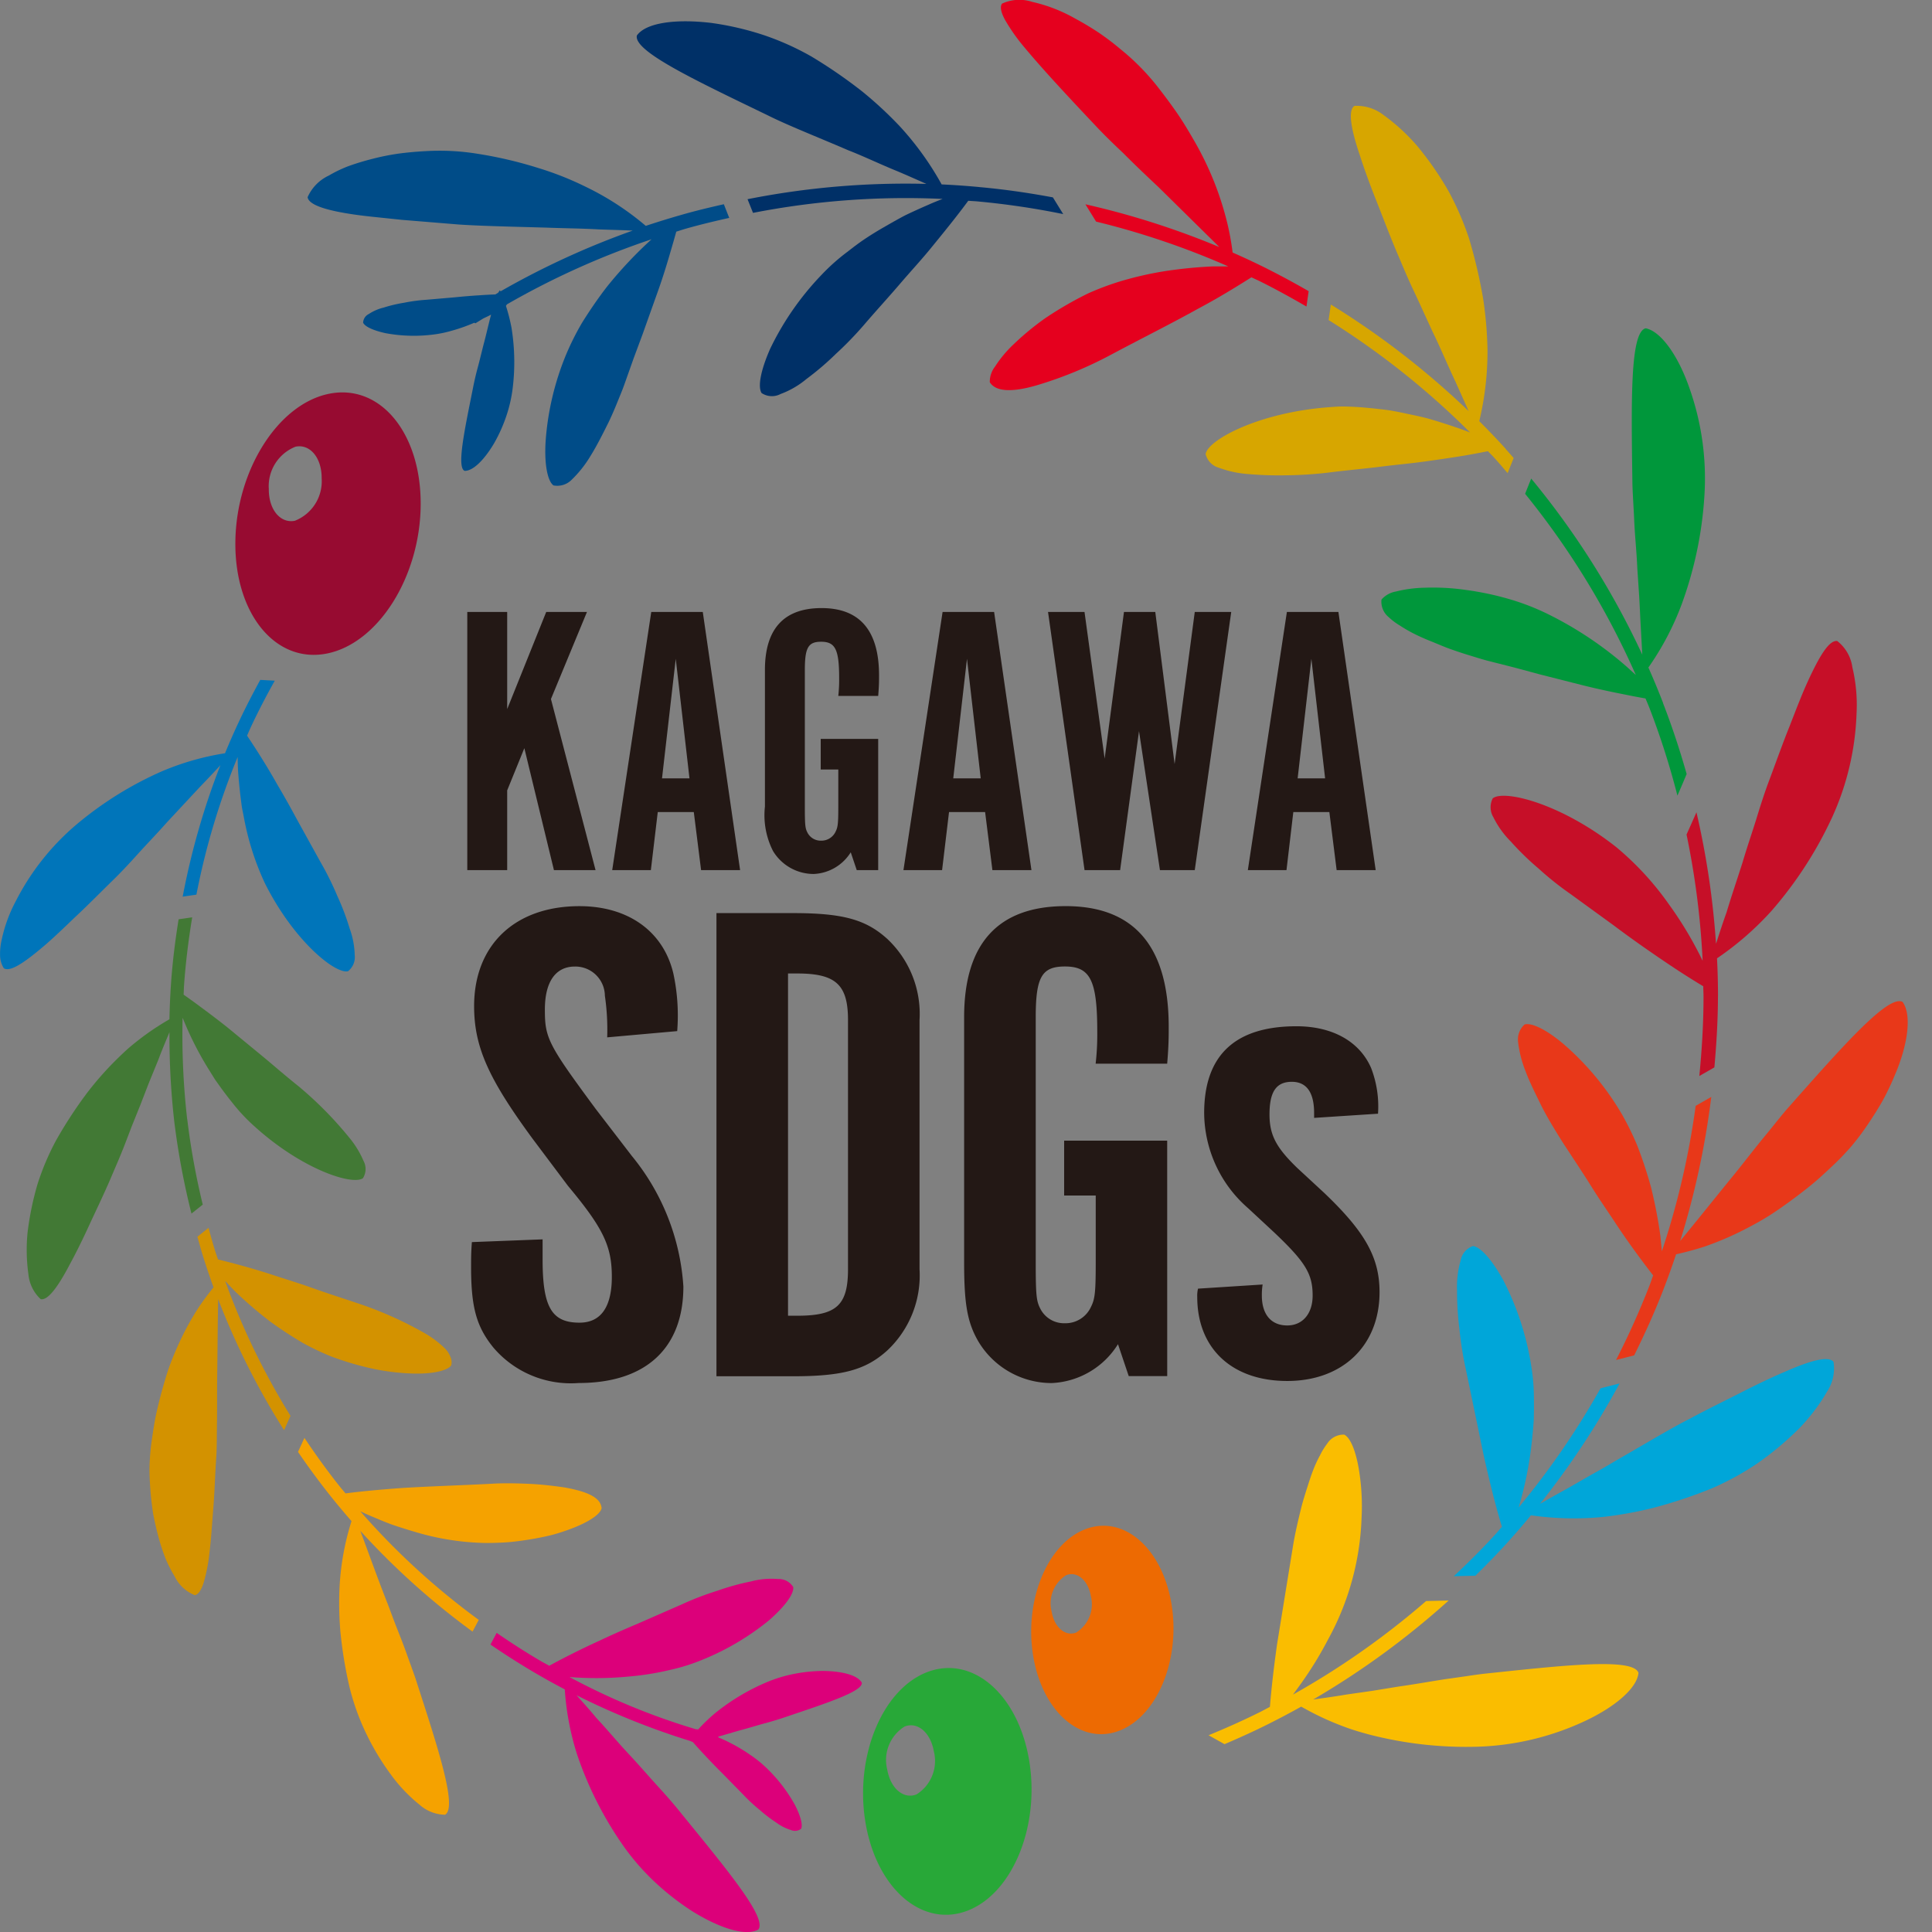 <svg xmlns="http://www.w3.org/2000/svg" width="120" height="120" viewBox="0 0 120 120">
  <rect x="0" y="0" width="120" height="120" fill="#808080" stroke="none"/>
  <g id="ico-kagawa" transform="translate(-1196 -4120)">
    <g id="Group_263" data-name="Group 263" transform="translate(-34.754 8)">
      <path id="Path_2325" data-name="Path 2325" d="M277.745,89.044H275.16l-1.838-7.573-1.066,2.621v4.952h-2.478V73.009h2.478v6.034l2.425-6.034h2.531l-2.238,5.409Z" transform="translate(990 4077)" fill="#231815"/>
      <path id="Path_2326" data-name="Path 2326" d="M281.18,89.044h-2.4l2.425-16.035h3.2l2.318,16.035H284.3l-.453-3.606h-2.238Zm1.546-13.126-.853,7.428h1.706Z" transform="translate(990 4077)" fill="#231815"/>
      <path id="Path_2327" data-name="Path 2327" d="M295.3,89.044h-1.332l-.373-1.106a2.852,2.852,0,0,1-2.291,1.346,2.952,2.952,0,0,1-2.532-1.418,4.888,4.888,0,0,1-.507-2.764V76.615c0-2.548,1.173-3.846,3.518-3.846,2.371,0,3.57,1.394,3.57,4.183,0,.336,0,.649-.053,1.274h-2.478a8.988,8.988,0,0,0,.053-1.106c0-1.779-.239-2.26-1.119-2.26-.8,0-1.012.361-1.012,1.755V85.1c0,1.177.026,1.346.16,1.61a.922.922,0,0,0,.852.505.969.969,0,0,0,.906-.577c.133-.265.16-.5.16-1.538V82.794H291.73v-1.9H295.3Z" transform="translate(990 4077)" fill="#231815"/>
      <path id="Path_2328" data-name="Path 2328" d="M299.269,89.044h-2.4L299.3,73.009h3.2l2.319,16.035h-2.425l-.453-3.606H299.7Zm1.546-13.126-.853,7.428h1.706Z" transform="translate(990 4077)" fill="#231815"/>
      <path id="Path_2329" data-name="Path 2329" d="M305.849,73.009h2.266l1.251,9.111,1.2-9.111h1.945l1.2,9.448,1.252-9.448h2.265l-2.265,16.035H312.8L311.5,80.413l-1.173,8.631h-2.21Z" transform="translate(990 4077)" fill="#231815"/>
      <path id="Path_2330" data-name="Path 2330" d="M320.66,89.044h-2.4l2.425-16.035h3.2L326.2,89.044h-2.425l-.452-3.606h-2.239Zm1.546-13.126-.853,7.428h1.706Z" transform="translate(990 4077)" fill="#231815"/>
      <path id="Path_2331" data-name="Path 2331" d="M274.456,111.979v1.25c0,2.976.573,3.924,2.293,3.924,1.338,0,2.007-.992,2.007-2.846,0-1.9-.525-3.018-2.723-5.649l-2.2-2.931c-2.723-3.708-3.631-5.691-3.631-8.235,0-3.795,2.532-6.209,6.545-6.209,3.011,0,5.208,1.552,5.83,4.182a12.341,12.341,0,0,1,.239,3.579l-4.348.388a14.633,14.633,0,0,0-.144-2.587,1.834,1.834,0,0,0-1.863-1.811c-1.2,0-1.864.948-1.864,2.673,0,1.768.192,2.156,3.154,6.166L280,106.8a14.2,14.2,0,0,1,3.2,8.107c0,3.838-2.342,5.994-6.5,5.994a6.316,6.316,0,0,1-5.3-2.2c-1.051-1.293-1.386-2.5-1.386-5,0-.6,0-.861.049-1.552Z" transform="translate(990 4077)" fill="#231815"/>
      <path id="Path_2332" data-name="Path 2332" d="M289.984,91.714c3.1,0,4.539.388,5.877,1.6a6.388,6.388,0,0,1,2.007,5.045v15.479a6.388,6.388,0,0,1-2.007,5.045c-1.338,1.207-2.772,1.6-5.877,1.6h-4.73V91.714Zm.287,25.008c2.437,0,3.154-.647,3.154-2.889V98.354c0-2.2-.765-2.889-3.154-2.889H289.7v21.257Z" transform="translate(990 4077)" fill="#231815"/>
      <path id="Path_2333" data-name="Path 2333" d="M313.252,120.473h-2.39l-.668-1.984a5.115,5.115,0,0,1-4.109,2.415,5.3,5.3,0,0,1-4.539-2.543c-.716-1.208-.908-2.372-.908-4.959V98.181c0-4.57,2.1-6.9,6.307-6.9,4.253,0,6.4,2.5,6.4,7.5,0,.6,0,1.164-.095,2.285h-4.443a16.129,16.129,0,0,0,.1-1.983c0-3.191-.43-4.053-2.007-4.053-1.433,0-1.815.647-1.815,3.147V113.4c0,2.113.047,2.415.286,2.889a1.657,1.657,0,0,0,1.529.9,1.739,1.739,0,0,0,1.625-1.035c.238-.474.287-.905.287-2.759v-4.14H306.85v-3.406h6.4Z" transform="translate(990 4077)" fill="#231815"/>
      <path id="Path_2334" data-name="Path 2334" d="M322.376,104.434v-.3c0-1.294-.478-1.941-1.385-1.941-.956,0-1.386.6-1.386,2.026,0,1.295.43,2.071,1.72,3.321L323,109.09c2.533,2.416,3.44,4.01,3.44,6.167,0,3.32-2.293,5.518-5.733,5.518s-5.59-2.026-5.59-5.218a1.9,1.9,0,0,1,.048-.517l4.013-.257a4,4,0,0,0-.048.688c0,1.166.574,1.855,1.577,1.855.956,0,1.577-.734,1.577-1.855,0-1.336-.431-2.069-2.389-3.923l-1.625-1.51a7.9,7.9,0,0,1-2.723-5.906c0-3.579,1.911-5.389,5.733-5.389,2.246,0,3.918.948,4.634,2.586a6.618,6.618,0,0,1,.431,2.845Z" transform="translate(990 4077)" fill="#231815"/>
      <path id="Path_2335" data-name="Path 2335" d="M301.616,46.622q-1.185-.113-2.375-.168a18.642,18.642,0,0,0-2.628-3.64,24.455,24.455,0,0,0-2.29-2.121,30.749,30.749,0,0,0-3.164-2.18,16.985,16.985,0,0,0-2.959-1.33,18.31,18.31,0,0,0-3.288-.762c-2.141-.251-4.021-.029-4.6.783-.231.977,3.69,2.81,8.149,4.969,1.234.618,3.027,1.319,4.983,2.162.977.38,2,.875,3.017,1.287.613.257,1.226.533,1.833.8a50.45,50.45,0,0,0-11.109.951l.34.849a49.485,49.485,0,0,1,11.776-.866c-.3.115-.6.234-.891.366-.494.213-.975.432-1.438.655-.464.244-.91.5-1.334.744s-.828.494-1.206.748-.729.528-1.055.78a12.582,12.582,0,0,0-1.6,1.427,17.683,17.683,0,0,0-3.179,4.571c-.605,1.367-.783,2.379-.541,2.765a1.154,1.154,0,0,0,1.181.06,5.439,5.439,0,0,0,1.606-.932,17.451,17.451,0,0,0,1.826-1.559,21.32,21.32,0,0,0,1.77-1.828c.773-.9,1.5-1.689,2.173-2.476s1.292-1.455,1.866-2.149c.9-1.1,1.684-2.066,2.416-3.058.212.018.424.024.636.046a48.848,48.848,0,0,1,5.261.782l-.641-1.039c-1.5-.279-3.016-.5-4.538-.636" transform="translate(990 4077)" fill="#003067"/>
      <path id="Path_2336" data-name="Path 2336" d="M319.467,51.695q-1.064-.532-2.153-1.01a16.592,16.592,0,0,0-.332-1.832,19.55,19.55,0,0,0-.8-2.518,19.779,19.779,0,0,0-1.376-2.8c-.289-.5-.605-1.025-.967-1.547s-.763-1.062-1.206-1.627a14.491,14.491,0,0,0-2.285-2.308,16.063,16.063,0,0,0-1.368-1.037c-.471-.31-.952-.6-1.428-.854a9.7,9.7,0,0,0-2.686-1.045,2.564,2.564,0,0,0-1.875.109c-.14.2-.061.556.193,1.018a11.605,11.605,0,0,0,1.231,1.736c1.1,1.323,2.687,3.028,4.387,4.828.467.5,1.056,1.079,1.722,1.706.656.66,1.39,1.362,2.16,2.082l3.807,3.75a50.577,50.577,0,0,0-8.321-2.657l.664,1.075a49.387,49.387,0,0,1,8.21,2.783c-.319,0-.636,0-.948,0a27.619,27.619,0,0,0-3.092.311,21.592,21.592,0,0,0-2.657.613,16.988,16.988,0,0,0-2.006.752,22.456,22.456,0,0,0-2.649,1.53,16.787,16.787,0,0,0-1.961,1.613,7.413,7.413,0,0,0-1.177,1.408,1.527,1.527,0,0,0-.322.967c.4.641,1.51.6,2.915.191a24.621,24.621,0,0,0,4.566-1.875c2.085-1.11,3.862-1.993,5.428-2.867,1.208-.64,2.3-1.308,3.342-1.965.195.093.394.179.587.276.961.479,1.9,1,2.831,1.538l.136-.954c-.843-.485-1.7-.952-2.567-1.386" transform="translate(990 4077)" fill="#e5001e"/>
      <path id="Path_2337" data-name="Path 2337" d="M347.462,96.9q0-1.189-.061-2.377a18.687,18.687,0,0,0,3.39-2.953,24.447,24.447,0,0,0,3.772-5.831,16.923,16.923,0,0,0,1.505-6.419,10.13,10.13,0,0,0-.26-2.874,2.5,2.5,0,0,0-.94-1.631c-.5-.067-1.091.906-1.824,2.5-.364.795-.723,1.729-1.123,2.761-.419,1.038-.817,2.154-1.25,3.318-.246.643-.508,1.429-.774,2.3s-.608,1.852-.906,2.86c-.32,1.012-.686,2.071-1,3.123-.236.653-.444,1.3-.652,1.945a51.444,51.444,0,0,0-1.215-8.17c-.182.414-.39.881-.616,1.383a50.25,50.25,0,0,1,1,7.842,23.119,23.119,0,0,0-2.089-3.5,18.286,18.286,0,0,0-3.292-3.573c-3.442-2.713-6.955-3.57-7.656-3.018a1.211,1.211,0,0,0,.044,1.183,5.722,5.722,0,0,0,1.086,1.508,17.066,17.066,0,0,0,1.717,1.67,19.6,19.6,0,0,0,1.993,1.589l2.66,1.932c.8.6,1.57,1.153,2.311,1.662,1.149.8,2.2,1.491,3.265,2.13,0,.212.015.424.016.636,0,1.649-.1,3.3-.261,4.936l.935-.534c.132-1.464.219-2.932.222-4.4" transform="translate(990 4077)" fill="#c60f28"/>
      <path id="Path_2338" data-name="Path 2338" d="M344.051,78.661q-.429-1.11-.912-2.2a17.477,17.477,0,0,0,2.086-3.98,23.856,23.856,0,0,0,1.4-6.807,16.791,16.791,0,0,0-.92-6.519c-.7-2.05-1.789-3.583-2.735-3.764-.978.233-.893,4.569-.826,9.516.01.683.074,1.495.114,2.425s.148,1.919.194,2.993c.036.531.072,1.072.108,1.615s.057,1.109.086,1.662q.057,1.044.113,2.058a50.73,50.73,0,0,0-6.9-10.935l-.378.945a49.769,49.769,0,0,1,6.877,11.255c-.239-.217-.476-.438-.716-.645a22.592,22.592,0,0,0-4.86-3.195,14.93,14.93,0,0,0-2-.788,18.35,18.35,0,0,0-2.989-.656,14.2,14.2,0,0,0-2.532-.137,8.006,8.006,0,0,0-1.808.237,1.538,1.538,0,0,0-.893.5,1.237,1.237,0,0,0,.459,1.1,3.919,3.919,0,0,0,.681.511,8.857,8.857,0,0,0,.877.507c.326.165.682.323,1.062.474s.749.318,1.149.462.813.281,1.226.407.8.252,1.2.353l1.662.422,1.52.41,2.76.7c.861.212,1.692.388,2.489.545.443.092.88.174,1.316.251.08.2.169.4.247.6a48.566,48.566,0,0,1,1.734,5.435c.206-.475.4-.928.573-1.341-.422-1.494-.91-2.97-1.472-4.418" transform="translate(990 4077)" fill="#00973b"/>
      <path id="Path_2339" data-name="Path 2339" d="M334.279,62.881q-.8-.881-1.645-1.721a18.584,18.584,0,0,0,.511-4.461,24.213,24.213,0,0,0-.265-3.112,31.251,31.251,0,0,0-.872-3.744,18.033,18.033,0,0,0-1.287-2.979A19.994,19.994,0,0,0,328.8,44.09a12.112,12.112,0,0,0-2.122-1.953,2.7,2.7,0,0,0-1.8-.559c-.41.275-.216,1.437.337,3.064.267.83.613,1.79,1.019,2.81s.832,2.163,1.311,3.291c.267.613.582,1.4.974,2.227s.81,1.76,1.257,2.722c.462.943.892,1.988,1.365,2.982.281.622.557,1.245.834,1.861a50.885,50.885,0,0,0-8.56-6.62l-.139.965a49.743,49.743,0,0,1,8.794,6.988c-.3-.119-.6-.231-.9-.33-.51-.174-1.015-.335-1.508-.482s-1-.247-1.484-.35-.941-.2-1.4-.257-.892-.1-1.3-.136-.8-.053-1.15-.063-.7.018-1,.041c-4.376.316-7.546,2.032-7.691,2.908a1.168,1.168,0,0,0,.827.854,6.488,6.488,0,0,0,1.818.391,21.872,21.872,0,0,0,2.4.077,24.7,24.7,0,0,0,2.542-.163c1.183-.153,2.245-.24,3.272-.37s1.936-.207,2.827-.333,1.712-.243,2.508-.379c.454-.079.9-.163,1.34-.252.145.155.3.3.44.461.268.293.524.6.784.9l.374-.935c-.165-.189-.327-.381-.5-.566" transform="translate(990 4077)" fill="#d7a600"/>
      <path id="Path_2340" data-name="Path 2340" d="M321.052,140.268c.191-.256.378-.513.559-.768a22.594,22.594,0,0,0,1.619-2.647,16.837,16.837,0,0,0,2.094-7.592,13.863,13.863,0,0,0-.1-2.532c-.186-1.463-.565-2.418-.977-2.62a1.2,1.2,0,0,0-1.057.557,4.216,4.216,0,0,0-.446.724,7.356,7.356,0,0,0-.426.921c-.135.338-.253.717-.376,1.1s-.246.777-.354,1.189c-.206.837-.406,1.677-.534,2.491-.376,2.312-.692,4.268-.983,6.059-.195,1.394-.34,2.641-.441,3.866-.19.1-.376.2-.568.3-1.061.53-2.143,1.013-3.24,1.464l.99.553c.894-.381,1.78-.78,2.65-1.215q1.069-.532,2.111-1.115c.523.293,1.064.575,1.651.833.381.168.778.328,1.2.48s.844.275,1.3.4a24.073,24.073,0,0,0,6.9.772,16.934,16.934,0,0,0,6.406-1.514c1.971-.891,3.406-2.1,3.493-3.071-.32-.952-4.628-.468-9.549.052-.337.038-.709.089-1.107.151l-1.3.184c-.912.139-1.9.319-2.961.468l-1.6.261-1.648.236c-.675.116-1.361.21-2.04.305a50.927,50.927,0,0,0,8.415-6.149l-1.4.032a49.714,49.714,0,0,1-8.3,5.828" transform="translate(990 4077)" fill="#fabd00"/>
      <path id="Path_2341" data-name="Path 2341" d="M335.074,128.651a22.453,22.453,0,0,0,.812-4c.055-.49.1-.962.13-1.412.015-.461.018-.9.012-1.312a12.648,12.648,0,0,0-.174-2.138,17.5,17.5,0,0,0-1.739-5.293c-.721-1.3-1.419-2.055-1.875-2.1a1.161,1.161,0,0,0-.765.9,5.925,5.925,0,0,0-.221,1.843,18.965,18.965,0,0,0,.146,2.4,22.011,22.011,0,0,0,.4,2.514c.241,1.156.462,2.222.671,3.224s.383,1.909.589,2.784c.313,1.367.625,2.584.98,3.771-.141.159-.275.324-.419.482-.818.9-1.684,1.753-2.569,2.587l1.338-.03c.647-.635,1.283-1.283,1.894-1.953q.8-.88,1.559-1.8a18.788,18.788,0,0,0,4.5.1,24.4,24.4,0,0,0,3.068-.554,29.709,29.709,0,0,0,3.651-1.213,17.328,17.328,0,0,0,2.846-1.559,19.358,19.358,0,0,0,2.59-2.166,11.759,11.759,0,0,0,1.744-2.3,2.619,2.619,0,0,0,.394-1.843c-.316-.384-1.442-.076-3.021.621-.806.341-1.723.779-2.7,1.278s-2.076,1.03-3.155,1.611c-1.228.618-2.878,1.621-4.725,2.678-.449.273-.922.542-1.407.809l-1.436.825c-.6.331-1.2.668-1.785,1a50.9,50.9,0,0,0,4.942-7.476l-1.181.3a49.856,49.856,0,0,1-5.086,7.4" transform="translate(990 4077)" fill="#00a6d9"/>
      <path id="Path_2342" data-name="Path 2342" d="M358.928,97.232c-.881-.485-3.739,2.767-7.019,6.472-.462.51-.951,1.155-1.544,1.87s-1.2,1.516-1.871,2.343c-1.1,1.347-2.243,2.78-3.38,4.162a50.913,50.913,0,0,0,1.93-8.947l-.969.554a49.685,49.685,0,0,1-2.1,9.035c-.029-.319-.059-.636-.09-.946a28.626,28.626,0,0,0-.587-3.046,26.758,26.758,0,0,0-.856-2.59,17.98,17.98,0,0,0-.948-1.929,17.351,17.351,0,0,0-3.553-4.3c-1.109-.955-2.058-1.407-2.492-1.278a1.251,1.251,0,0,0-.4,1.125,7.2,7.2,0,0,0,.468,1.8c.252.677.635,1.429,1,2.179.384.748.857,1.513,1.287,2.2.639.983,1.262,1.908,1.79,2.756s1.092,1.651,1.57,2.382c.76,1.146,1.521,2.174,2.27,3.145-.075.2-.142.409-.22.611a49.1,49.1,0,0,1-2.085,4.641l1.127-.287c.652-1.319,1.262-2.659,1.793-4.03q.432-1.113.808-2.246c.59-.134,1.184-.289,1.8-.491a19.134,19.134,0,0,0,2.425-1.037c.424-.216.863-.453,1.312-.722s.886-.573,1.352-.907.949-.7,1.452-1.106.983-.858,1.505-1.351c.362-.345.727-.731,1.086-1.147a16,16,0,0,0,1-1.34c.319-.47.625-.959.907-1.455a15.689,15.689,0,0,0,.717-1.5c.87-1.987,1.087-3.847.514-4.618" transform="translate(990 4077)" fill="#e83819"/>
      <path id="Path_2343" data-name="Path 2343" d="M313.5,134.527c-.608-3.445-3.017-5.472-5.38-4.527s-3.785,4.508-3.176,7.954,3.016,5.471,5.38,4.525,3.786-4.506,3.176-7.952m-5.893,1.87c-.674.27-1.361-.308-1.533-1.291a2.066,2.066,0,0,1,.9-2.267c.674-.27,1.361.307,1.534,1.29a2.07,2.07,0,0,1-.906,2.268" transform="translate(990 4077)" fill="#ed6a02"/>
      <path id="Path_2344" data-name="Path 2344" d="M304.659,144.239c-.719-4.08-3.572-6.48-6.37-5.36s-4.481,5.337-3.762,9.418,3.573,6.478,6.372,5.358,4.481-5.335,3.76-9.416m-6.978,2.214c-.8.32-1.611-.365-1.816-1.528a2.447,2.447,0,0,1,1.073-2.685c.8-.32,1.611.364,1.816,1.527a2.449,2.449,0,0,1-1.073,2.686" transform="translate(990 4077)" fill="#28a838"/>
      <path id="Path_2345" data-name="Path 2345" d="M252.38,104.516a46.321,46.321,0,0,1-.285-6.3c.114.27.225.544.344.806a20.326,20.326,0,0,0,1.332,2.486l.347.556.372.522c.247.337.488.652.723.942a11.168,11.168,0,0,0,1.338,1.424c2.954,2.681,6.073,3.687,6.743,3.231a1.067,1.067,0,0,0,.038-1.08,5.886,5.886,0,0,0-.884-1.442,23.166,23.166,0,0,0-3.161-3.2c-.856-.682-1.58-1.322-2.3-1.915l-2-1.645c-.626-.506-1.252-.972-1.838-1.407-.331-.246-.66-.483-.99-.714.011-.195.013-.39.027-.585.1-1.415.276-2.821.506-4.22l-.844.123c-.215,1.34-.384,2.688-.475,4.042q-.073,1.083-.095,2.167c-.471.277-.941.571-1.415.913-.306.221-.615.459-.927.717s-.6.534-.909.836a19.973,19.973,0,0,0-1.88,2.13,27.229,27.229,0,0,0-1.907,2.923,15.99,15.99,0,0,0-1.152,2.713,18.423,18.423,0,0,0-.62,3,11,11,0,0,0,.052,2.619,2.408,2.408,0,0,0,.761,1.534c.44.1,1.075-.76,1.8-2.146.383-.7.791-1.526,1.208-2.433s.9-1.9,1.341-2.927c.235-.561.548-1.261.851-2.037.15-.392.307-.8.467-1.221l.53-1.314c.174-.451.351-.909.53-1.37l.572-1.4c.217-.581.461-1.16.7-1.734a47.245,47.245,0,0,0,.292,5.5,46.515,46.515,0,0,0,1.075,5.768l.7-.556a45.861,45.861,0,0,1-.963-5.307" transform="translate(990 4077)" fill="#427935"/>
      <path id="Path_2346" data-name="Path 2346" d="M263.145,128.874c.262.124.525.243.792.352.452.189.886.379,1.338.529s.893.289,1.322.413a16.154,16.154,0,0,0,4.371.67c.5-.005.97-.016,1.435-.057s.916-.107,1.339-.177.819-.151,1.189-.24.726-.207,1.044-.319c1.27-.446,2.044-.956,2.147-1.361-.055-.723-1.024-1.066-2.321-1.3-.667-.094-1.4-.185-2.173-.219s-1.561-.053-2.316-.008c-2.148.111-3.966.164-5.574.264-1.281.093-2.413.194-3.524.336-.122-.15-.251-.295-.372-.447-.769-.968-1.493-1.972-2.179-3l-.4.87q.924,1.353,1.939,2.638.672.846,1.385,1.661a16.358,16.358,0,0,0-.738,4.016,20.679,20.679,0,0,0,.047,2.84,26.664,26.664,0,0,0,.564,3.445,14.812,14.812,0,0,0,.984,2.779,15.982,15.982,0,0,0,1.566,2.633,9.726,9.726,0,0,0,1.8,1.9,2.443,2.443,0,0,0,1.589.625c.785-.461-.458-4.2-1.842-8.478-.1-.294-.216-.61-.342-.958s-.259-.727-.406-1.119-.313-.8-.476-1.22-.328-.874-.5-1.325c-.572-1.445-1.135-3.023-1.7-4.536a46.1,46.1,0,0,0,6.972,6.261l.385-.729a45.162,45.162,0,0,1-7.351-6.736" transform="translate(990 4077)" fill="#f5a200"/>
      <path id="Path_2347" data-name="Path 2347" d="M254.751,114.573c.2.213.4.431.6.635a25.831,25.831,0,0,0,2.137,1.84,24.044,24.044,0,0,0,2.072,1.362,16.019,16.019,0,0,0,1.762.84,18.6,18.6,0,0,0,2.668.781,14.279,14.279,0,0,0,2.289.278c1.322.055,2.271-.175,2.5-.5a.788.788,0,0,0-.035-.5,1.583,1.583,0,0,0-.317-.518,6.208,6.208,0,0,0-1.349-1.016,23.14,23.14,0,0,0-4.1-1.824c-1.01-.339-1.976-.648-2.83-.954s-1.709-.561-2.463-.812c-1.186-.389-2.311-.691-3.392-.96-.06-.188-.129-.372-.187-.56-.144-.462-.271-.93-.4-1.4l-.69.549c.1.364.2.728.31,1.089q.321,1.036.691,2.056c-.345.429-.681.874-1,1.364a17.4,17.4,0,0,0-1.144,2.107c-.18.393-.359.811-.527,1.255s-.308.908-.452,1.409-.281,1.035-.411,1.607-.216,1.167-.31,1.814c-.063.45-.106.931-.127,1.431s.008,1,.044,1.52.1,1.038.174,1.551c.1.5.209,1,.34,1.473a12.834,12.834,0,0,0,.441,1.336,8.324,8.324,0,0,0,.558,1.087,2.352,2.352,0,0,0,1.249,1.164c.224-.037.4-.308.549-.768a10.378,10.378,0,0,0,.367-1.9c.1-.784.15-1.687.233-2.7s.108-2.078.187-3.217c.04-.624.031-1.363.044-2.2s0-1.759.011-2.727c.021-1.578.031-3.247.061-4.873a46.106,46.106,0,0,0,4.093,8.139l.4-.889a44.952,44.952,0,0,1-4.052-8.361" transform="translate(990 4077)" fill="#d39200"/>
      <path id="Path_2348" data-name="Path 2348" d="M255.515,82.018c0,.29.012.579.025.865.036.49.081.971.134,1.438.029.231.058.462.087.69s.084.451.126.675a16.786,16.786,0,0,0,1.337,4.209c1.791,3.556,4.354,5.614,5.143,5.431a1.1,1.1,0,0,0,.419-.993,5.179,5.179,0,0,0-.313-1.659,15.777,15.777,0,0,0-.772-2.036,18.756,18.756,0,0,0-1.028-2.073l-1.445-2.613c-.433-.805-.855-1.555-1.271-2.26-.614-1.088-1.234-2.067-1.857-3,.08-.178.153-.359.236-.535.458-.978.957-1.936,1.484-2.878l-.9-.05c-.465.848-.91,1.706-1.32,2.581q-.459.977-.87,1.976a16.572,16.572,0,0,0-3.931,1.126,22.007,22.007,0,0,0-5.354,3.35,15.381,15.381,0,0,0-3.709,4.707,9.2,9.2,0,0,0-.892,2.466,3.933,3.933,0,0,0-.083.987,1.539,1.539,0,0,0,.23.717c.387.249,1.247-.325,2.463-1.355.606-.514,1.261-1.145,1.987-1.841.744-.693,1.5-1.46,2.306-2.251.449-.435.968-.982,1.524-1.6s1.211-1.291,1.845-2.007l2.033-2.184q.531-.549,1.044-1.1l.249-.271a45.948,45.948,0,0,0-2.341,8.162l.852-.124a44.932,44.932,0,0,1,2.563-8.553" transform="translate(990 4077)" fill="#0075ba"/>
      <path id="Path_2349" data-name="Path 2349" d="M261.2,59.456c-3.177.636-5.786,4.763-5.827,9.218s2.5,7.552,5.685,6.918,5.787-4.76,5.825-9.217-2.5-7.554-5.683-6.919m-2.13,7.889c-.906.181-1.632-.7-1.62-1.973a2.634,2.634,0,0,1,1.662-2.628c.906-.182,1.633.7,1.621,1.972a2.636,2.636,0,0,1-1.663,2.629" transform="translate(990 4077)" fill="#970b31"/>
      <path id="Path_2350" data-name="Path 2350" d="M288.3,142.027c.479-.132.91-.262,1.263-.386,2.545-.861,4.778-1.583,4.719-2.124-.255-.475-1.25-.723-2.42-.731a9.683,9.683,0,0,0-1.821.189,8.7,8.7,0,0,0-1.683.518,13.32,13.32,0,0,0-3.226,1.947,11.168,11.168,0,0,0-1.022.987l-.06-.022-.056.007a41.765,41.765,0,0,1-7.871-3.25,20.826,20.826,0,0,0,3.7-.031,17.053,17.053,0,0,0,2.448-.387,11.929,11.929,0,0,0,1.867-.557,16.125,16.125,0,0,0,4.376-2.542c1.024-.893,1.56-1.658,1.509-2.069a1.052,1.052,0,0,0-.949-.5,4.95,4.95,0,0,0-1.68.151,15.229,15.229,0,0,0-2.1.583,18,18,0,0,0-2.16.827l-2.738,1.2c-.841.354-1.626.7-2.365,1.049-1.149.524-2.176,1.04-3.164,1.577-.168-.1-.342-.185-.509-.283-.941-.551-1.858-1.141-2.755-1.76l-.384.726q1.332.915,2.726,1.736.932.548,1.889,1.048a16.923,16.923,0,0,0,.756,4.019,22.352,22.352,0,0,0,2.839,5.641,14.683,14.683,0,0,0,1.924,2.237,16.278,16.278,0,0,0,2.416,1.894c1.667,1.032,3.3,1.57,4.086,1.124.566-.717-1.958-3.733-4.8-7.227-.39-.491-.885-1.06-1.447-1.675s-1.172-1.326-1.826-2.023-1.309-1.491-1.99-2.219c-.4-.486-.819-.948-1.229-1.408a46.129,46.129,0,0,0,7.059,2.841l.169.073c.255.289.521.583.809.886.332.357.689.724,1.076,1.108l1.248,1.274a10.824,10.824,0,0,0,1.011.939,9.061,9.061,0,0,0,1.034.789,2.954,2.954,0,0,0,.9.459.631.631,0,0,0,.638-.068c.119-.216-.007-.759-.375-1.481a9.642,9.642,0,0,0-1.856-2.382,7.259,7.259,0,0,0-.91-.724,10.278,10.278,0,0,0-1.269-.759c-.225-.119-.471-.226-.716-.334-.007-.016-.013-.031-.019-.048.467-.131.933-.274,1.381-.4.551-.143,1.088-.317,1.565-.441" transform="translate(990 4077)" fill="#dc007a"/>
      <path id="Path_2351" data-name="Path 2351" d="M285.713,47.685c-.865.195-1.726.4-2.578.644q-1.145.326-2.271.7a17.437,17.437,0,0,0-3.771-2.447,19.365,19.365,0,0,0-2.906-1.147,25.751,25.751,0,0,0-3.743-.879,14.662,14.662,0,0,0-3.242-.169c-.568.029-1.142.081-1.708.156a15.109,15.109,0,0,0-1.63.329c-.522.133-1.021.285-1.479.452a8.029,8.029,0,0,0-1.21.582,2.675,2.675,0,0,0-1.315,1.341c.063.487,1.2.835,2.909,1.08.428.061.892.116,1.385.165l1.579.165,3.532.289c1.355.091,3.3.133,5.422.192,1.069.043,2.163.047,3.283.112l1.659.053c.143.009.28.012.422.02a50.522,50.522,0,0,0-8.212,3.776c-.011-.025-.021-.051-.032-.076l-.117.164-.171.1c-.319.013-.643.029-.984.054-.486.029-1,.071-1.539.126l-1.777.153a10.512,10.512,0,0,0-1.367.184,8.809,8.809,0,0,0-1.267.3,2.93,2.93,0,0,0-.924.4.627.627,0,0,0-.353.535c.091.23.59.477,1.382.653a9.622,9.622,0,0,0,3.018.082,7.18,7.18,0,0,0,1.137-.242,10.221,10.221,0,0,0,1.364-.485l.075.034c.161-.1.325-.2.486-.3.163-.079.324-.149.487-.238-.153.564-.28,1.148-.424,1.69s-.27,1.1-.4,1.576-.229.919-.3,1.286c-.527,2.635-1.021,4.929-.522,5.15.538.017,1.251-.722,1.843-1.73a9.624,9.624,0,0,0,.748-1.672,8.753,8.753,0,0,0,.394-1.716,13.356,13.356,0,0,0-.071-3.767A11.2,11.2,0,0,0,272.179,54l0,0,.06-.095a49.592,49.592,0,0,1,8.984-4.043,26.2,26.2,0,0,0-2.764,2.94c-.605.784-1.121,1.553-1.551,2.242a16.624,16.624,0,0,0-.968,1.922,17.222,17.222,0,0,0-1.295,5.425c-.094,1.458.124,2.492.486,2.759a1.252,1.252,0,0,0,1.136-.358,7.1,7.1,0,0,0,1.155-1.457c.387-.617.762-1.364,1.135-2.113.182-.382.356-.779.518-1.181s.325-.779.462-1.169l.573-1.615q.283-.762.548-1.474c.338-.949.654-1.836.957-2.685s.546-1.638.774-2.424c.13-.438.252-.864.37-1.286.207-.062.41-.133.618-.191.883-.25,1.775-.464,2.671-.663Z" transform="translate(990 4077)" fill="#004c88"/>
    </g>
    <rect id="Rectangle_147" data-name="Rectangle 147" width="120" height="120" transform="translate(1196 4120)" fill="#fff" opacity="0.003"/>
  </g>
</svg>

